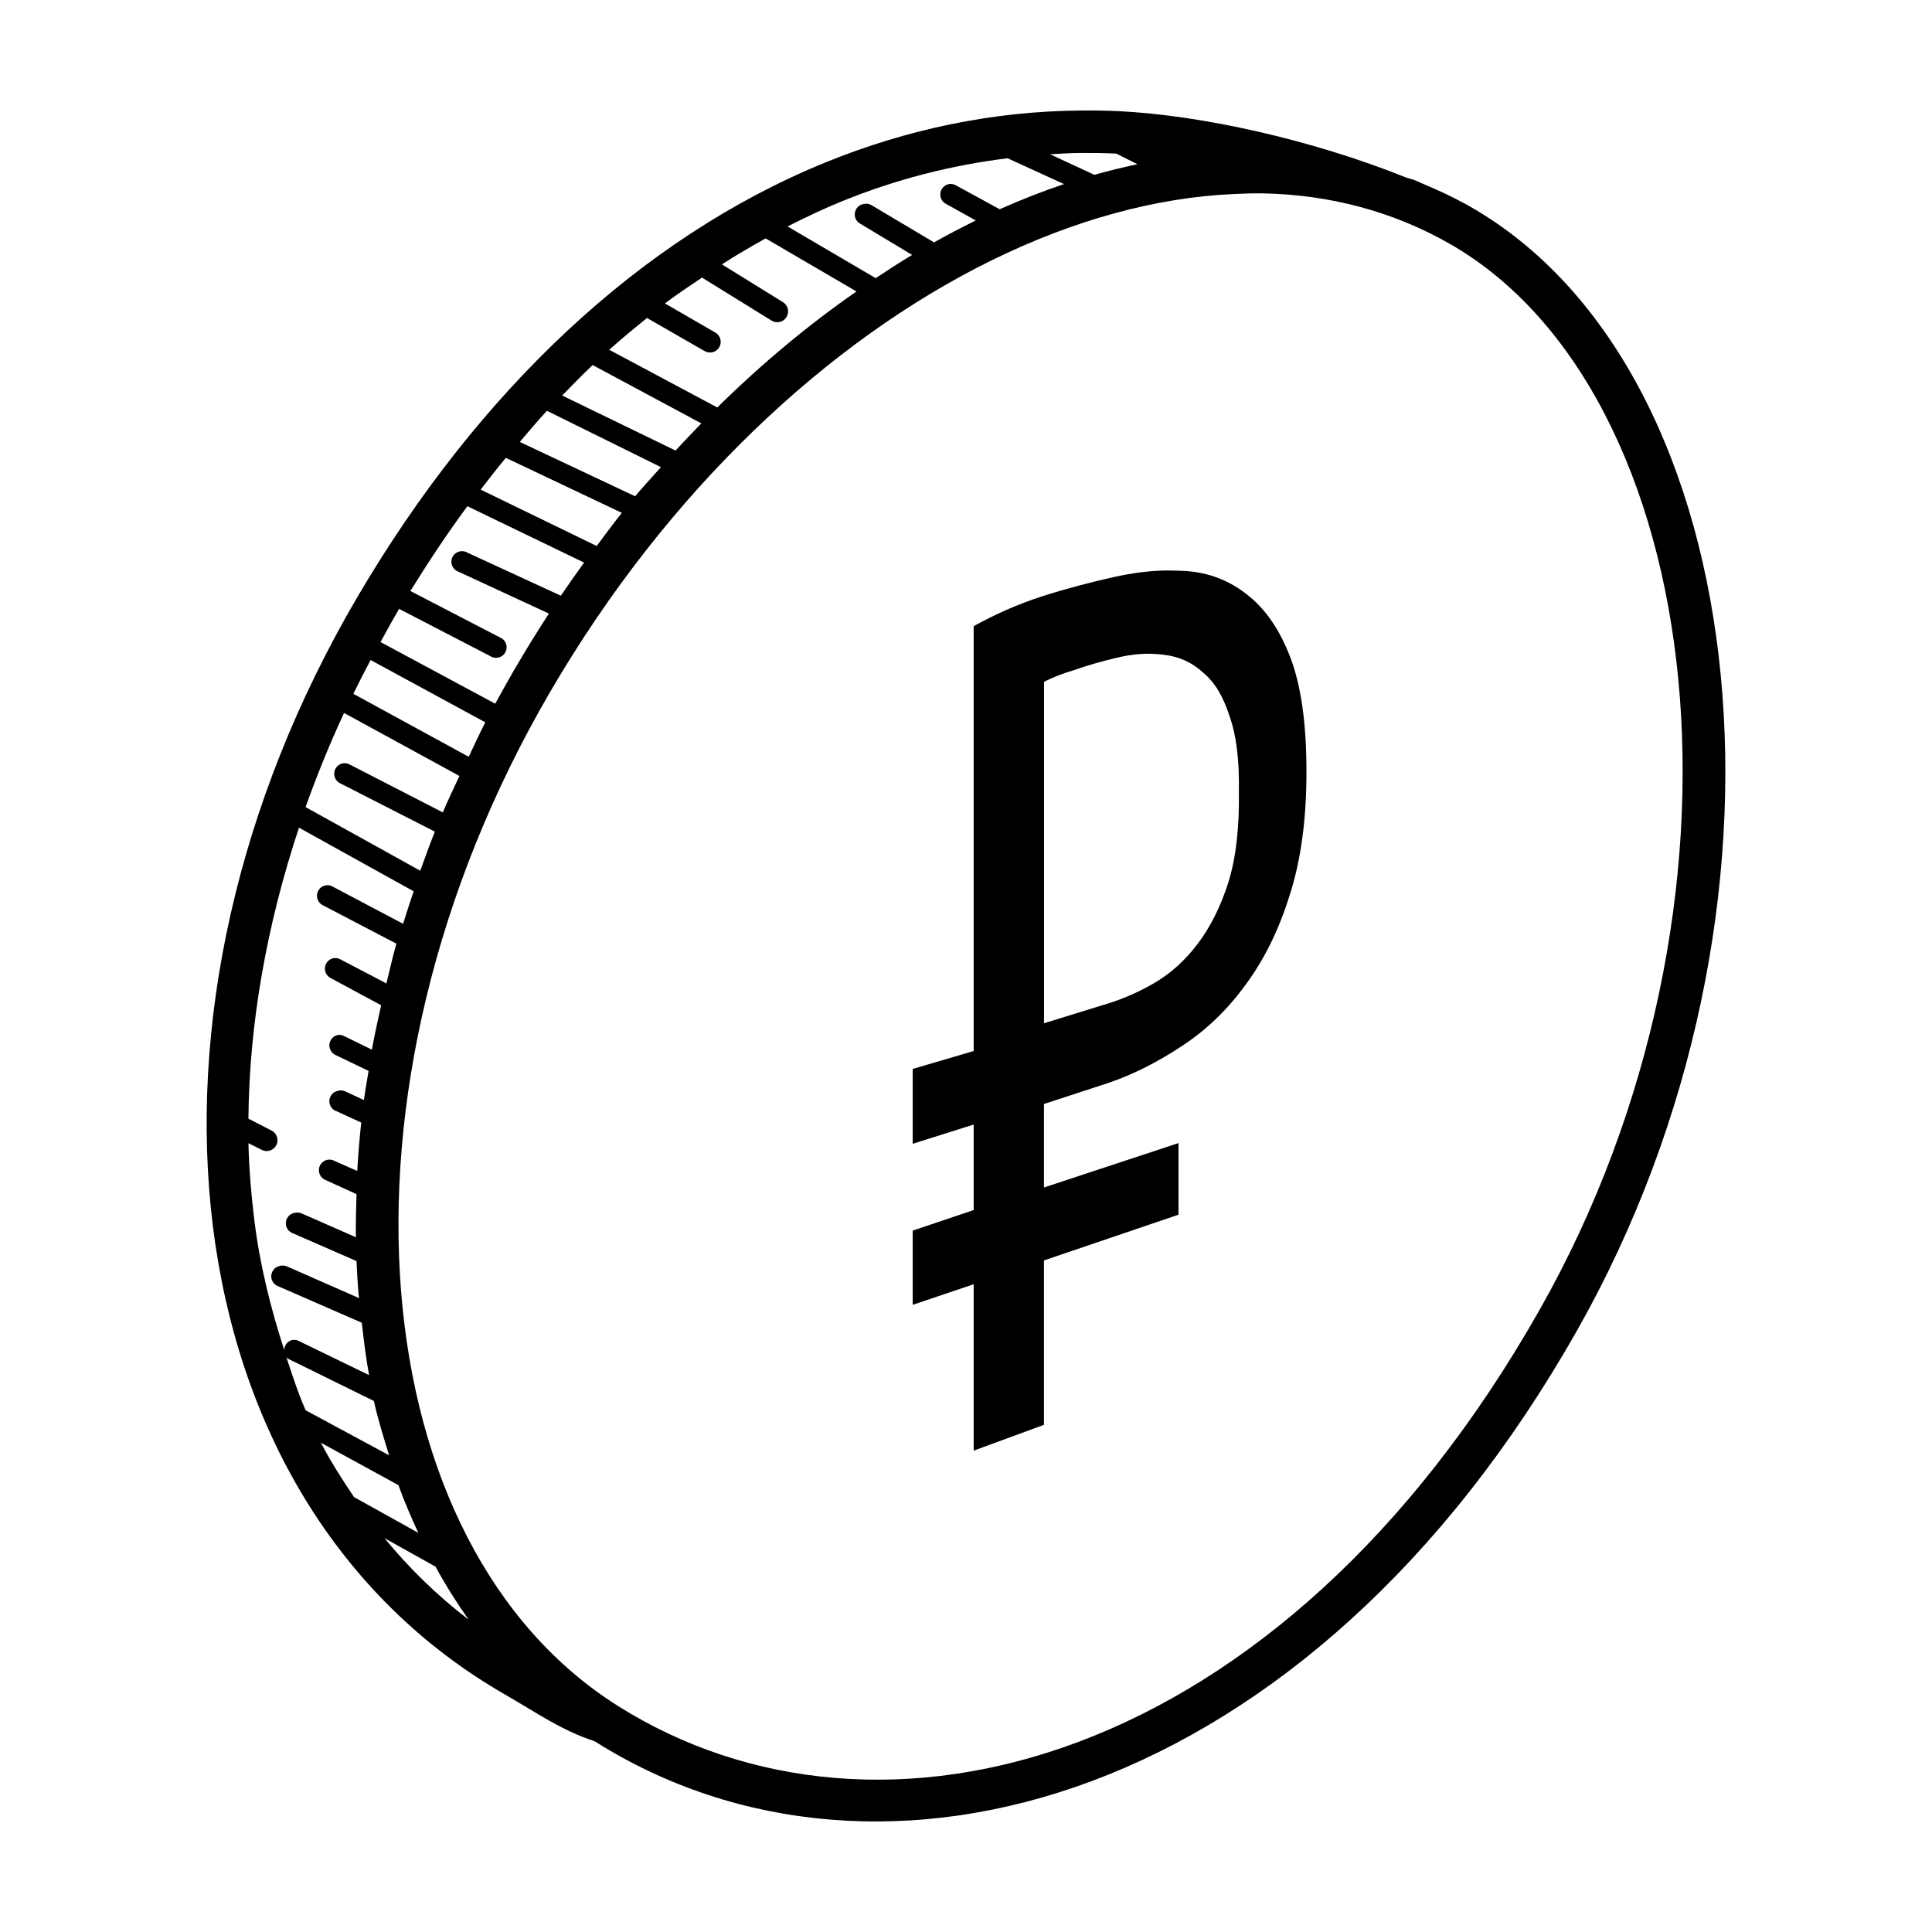<?xml version="1.0" encoding="UTF-8"?>
<!-- Uploaded to: SVG Repo, www.svgrepo.com, Generator: SVG Repo Mixer Tools -->
<svg fill="#000000" width="800px" height="800px" version="1.1" viewBox="144 144 512 512" xmlns="http://www.w3.org/2000/svg">
 <path d="m430.34 173.29c-23.309 0.191-45.949 4.957-67.453 13.703-49.164 19.984-92.172 60.676-124.18 115.23-32.086 54.695-44.797 114.15-38.293 166.69 6.508 52.535 32.391 98.277 77.461 124.18 8.441 4.844 14.707 9.367 23.535 12.293 0.113 0.062 0.238 0.113 0.352 0.176 75.238 47.453 188.98 16.676 260.14-108.91 31.512-55.605 43.422-118.77 38.113-173.71-5.309-54.934-27.867-102.15-66.398-124.18-0.414-0.238-0.816-0.465-1.23-0.703-0.223-0.113-0.48-0.238-0.703-0.352-3.277-1.789-6.617-3.324-10.008-4.75-0.91-0.398-1.887-0.848-2.812-1.23-0.734-0.289-1.535-0.434-2.285-0.703-25.035-10.039-54.199-16.5-76.23-17.57-3.356-0.148-6.684-0.195-10.008-0.164zm0 11.242c3.117-0.016 6.332 0.016 9.48 0.176l5.629 2.812c-3.742 0.801-7.66 1.727-11.414 2.812l-11.766-5.453c2.684-0.141 5.352-0.332 8.07-0.348zm-19.312 1.406 14.934 6.844c-5.707 1.934-11.352 4.141-17.043 6.668l-11.59-6.332c-0.527-0.305-1.152-0.434-1.758-0.352-1.535 0.238-2.59 1.664-2.352 3.199 0.129 0.879 0.688 1.648 1.473 2.062l7.898 4.398c-0.238 0.113-0.465 0.238-0.703 0.352-3.453 1.695-6.938 3.535-10.359 5.453l-16.516-9.832c-0.625-0.383-1.391-0.512-2.109-0.352-1.535 0.238-2.59 1.664-2.352 3.199 0.129 0.879 0.688 1.648 1.473 2.062l13.703 8.25c-3.246 1.934-6.441 4.027-9.656 6.156l-23.359-13.703c4.734-2.398 9.562-4.699 14.406-6.668 14.25-5.797 28.832-9.535 43.91-11.406zm67.613 9.305c17.762 0.352 34.5 4.766 49.531 13.352 34.117 19.504 55.527 62.895 60.594 115.4 5.066 52.504-6.41 113.58-36.707 167.04-69.035 121.84-175.26 148.61-244.33 105.04-33.543-21.152-53.574-61.297-57.445-109.95-3.867-48.668 8.488-105.57 39.523-158.79 31.066-53.273 73.656-93.051 116.98-114.34 21.664-10.648 43.504-16.66 64.113-17.57 2.586-0.117 5.207-0.227 7.734-0.18zm-131.73 11.941 24.062 14.055c-12.727 8.84-25.07 19.105-36.883 30.746l-28.633-15.285c3.277-2.941 6.637-5.723 10.008-8.426l15.285 8.777c1.359 0.785 3.086 0.305 3.867-1.055 0.785-1.359 0.305-3.086-1.055-3.867l-13.352-7.723c3.199-2.43 6.57-4.621 9.832-6.844l18.449 11.414c1.359 0.832 3.133 0.398 3.949-0.961 0.816-1.359 0.398-3.133-0.961-3.949l-16.164-10.008c3.824-2.461 7.66-4.715 11.594-6.875zm-45.852 33.559 28.809 15.461c-2.285 2.352-4.606 4.75-6.844 7.195l-30.043-14.582c2.688-2.75 5.328-5.484 8.078-8.074zm-12.121 12.121 30.219 14.934c-2.269 2.559-4.637 5.066-6.844 7.723l-30.57-14.406c2.383-2.766 4.734-5.613 7.195-8.25zm-10.887 12.469 30.746 14.582c-2.301 2.863-4.445 5.805-6.668 8.777l-30.746-14.934c2.191-2.859 4.398-5.691 6.668-8.426zm-10.184 12.824 30.922 14.934c-2.078 2.879-4.141 5.805-6.156 8.777l-24.766-11.414c-0.574-0.352-1.262-0.465-1.934-0.352-1.535 0.273-2.543 1.742-2.269 3.262 0.191 1.023 0.926 1.871 1.918 2.176l23.887 11.062c-3.199 4.91-6.316 9.961-9.305 15.109-1.695 2.926-3.324 5.852-4.926 8.777l-30.395-16.34c1.168-2.094 2.301-4.254 3.516-6.332 0.48-0.832 0.91-1.629 1.406-2.461l24.062 12.469c1.262 0.895 3.023 0.59 3.918-0.672s0.59-3.023-0.672-3.918c-0.191-0.129-0.383-0.238-0.609-0.32l-23.711-12.293c4.848-7.789 9.82-15.352 15.113-22.465zm185.65 17.027c-4.699 0.016-9.48 0.656-14.406 1.758-6.188 1.375-12.52 3.039-18.977 5.102-6.348 2.047-12.391 4.734-18.098 7.898v112.59l-16.164 4.75v19.84l16.164-5.102v22.656l-16.164 5.453v19.664l16.164-5.453v44.094l18.625-6.844v-43.566l35.652-12.117v-18.977l-35.652 11.766v-22.129l17.219-5.629c6.715-2.301 13.176-5.644 19.488-9.832 6.41-4.203 12.055-9.656 16.867-16.34 4.91-6.668 8.762-14.531 11.59-23.711 2.957-9.176 4.398-20.016 4.398-32.488 0-12.68-1.391-22.766-4.223-30.219-2.828-7.465-6.652-13-11.414-16.691-4.668-3.742-10.074-5.914-16.34-6.332-1.535-0.074-3.164-0.137-4.731-0.137zm-7.371 22.141c2.125-0.145 4.172-0.062 6.156 0.176 4.078 0.449 7.609 2.016 10.535 4.75 3.055 2.477 5.371 6.379 7.019 11.59 1.789 4.973 2.59 11.59 2.461 19.84 0.145 9.594-0.75 17.633-2.812 24.238-2.062 6.426-4.75 11.75-8.074 16.164-3.34 4.43-7.195 7.883-11.414 10.359-4.254 2.492-8.523 4.332-12.824 5.629l-16.516 5.102v-90.461c2.062-1.121 4.734-2.16 8.074-3.164 3.484-1.246 7.148-2.269 10.887-3.164 2.285-0.547 4.363-0.914 6.508-1.059zm-203.93 1.586 30.395 16.516c-1.582 3.039-2.926 6.09-4.398 9.129l-30.57-16.691c1.473-3.008 2.992-5.981 4.574-8.953zm-7.035 14.035 30.57 16.691c-1.488 3.231-3.039 6.426-4.398 9.656l-24.59-12.645c-0.574-0.352-1.262-0.465-1.934-0.352-1.52 0.305-2.512 1.789-2.207 3.309 0.176 0.848 0.719 1.566 1.504 1.965l25.117 12.824c-1.375 3.453-2.621 6.906-3.867 10.359l-30.395-16.867c2.988-8.344 6.344-16.66 10.199-24.941zm-11.945 30.395 30.395 16.867c-0.961 2.863-1.934 5.754-2.812 8.602l-18.625-9.832c-0.574-0.352-1.262-0.465-1.934-0.352-1.52 0.305-2.512 1.789-2.207 3.309 0.176 0.848 0.719 1.566 1.504 1.965l19.488 10.184c-1.008 3.516-1.773 7.035-2.637 10.535l-12.117-6.332c-0.574-0.352-1.262-0.465-1.934-0.352-1.52 0.305-2.512 1.789-2.207 3.309 0.176 0.848 0.719 1.566 1.504 1.965l13.352 7.195c-0.879 3.918-1.727 7.867-2.461 11.766l-7.195-3.516c-0.574-0.352-1.262-0.465-1.934-0.352-1.504 0.367-2.43 1.902-2.047 3.406 0.207 0.816 0.766 1.504 1.535 1.871l8.777 4.223c-0.434 2.59-0.895 5.164-1.23 7.723l-4.926-2.285c-0.609-0.289-1.297-0.352-1.934-0.176-1.535 0.273-2.543 1.742-2.269 3.262 0.191 1.023 0.926 1.871 1.918 2.176l6.492 2.988c-0.465 4.301-0.816 8.586-1.055 12.824l-5.981-2.637c-0.527-0.305-1.152-0.434-1.758-0.352-1.535 0.207-2.621 1.629-2.398 3.164 0.145 1.055 0.863 1.934 1.871 2.285l8.074 3.691c-0.129 3.836-0.223 7.641-0.176 11.414l-14.406-6.332c-0.496-0.207-1.055-0.273-1.582-0.176-1.551 0.145-2.688 1.504-2.559 3.055 0.098 1.086 0.816 2.031 1.855 2.398l16.867 7.371c0.129 2.957 0.305 5.867 0.527 8.777 0.031 0.352 0.145 0.703 0.176 1.055l-19.152-8.426c-0.496-0.207-1.055-0.273-1.582-0.176-1.551 0.145-2.688 1.504-2.559 3.055 0.098 1.086 0.816 2.031 1.855 2.398l22.129 9.656c0.543 4.699 1.086 9.32 1.934 13.879l-18.449-8.953c-0.574-0.352-1.262-0.465-1.934-0.352-1.215 0.32-2.062 1.391-2.109 2.637-3.535-10.918-6.426-22.336-7.898-34.246-0.832-6.731-1.422-13.59-1.582-20.543l3.516 1.758c1.406 0.734 3.133 0.176 3.867-1.23s0.176-3.133-1.23-3.867l-6.156-3.164c0.211-24.914 4.75-51.055 13.398-77.113zm-3.34 140.34c0.289 0.305 0.656 0.559 1.055 0.703l22.129 10.887c1.086 4.91 2.59 9.703 4.047 14.406l-22.129-11.941c-2-4.523-3.519-9.273-5.102-14.055zm9.145 22.656 20.543 11.238c1.566 4.348 3.375 8.539 5.277 12.645l-17.043-9.48c-3.102-4.617-6.188-9.414-8.777-14.402zm16.852 25.293 13.527 7.547c2.688 4.941 5.598 9.562 8.777 14.055-8.348-6.398-15.734-13.609-22.305-21.602z"/>
</svg>